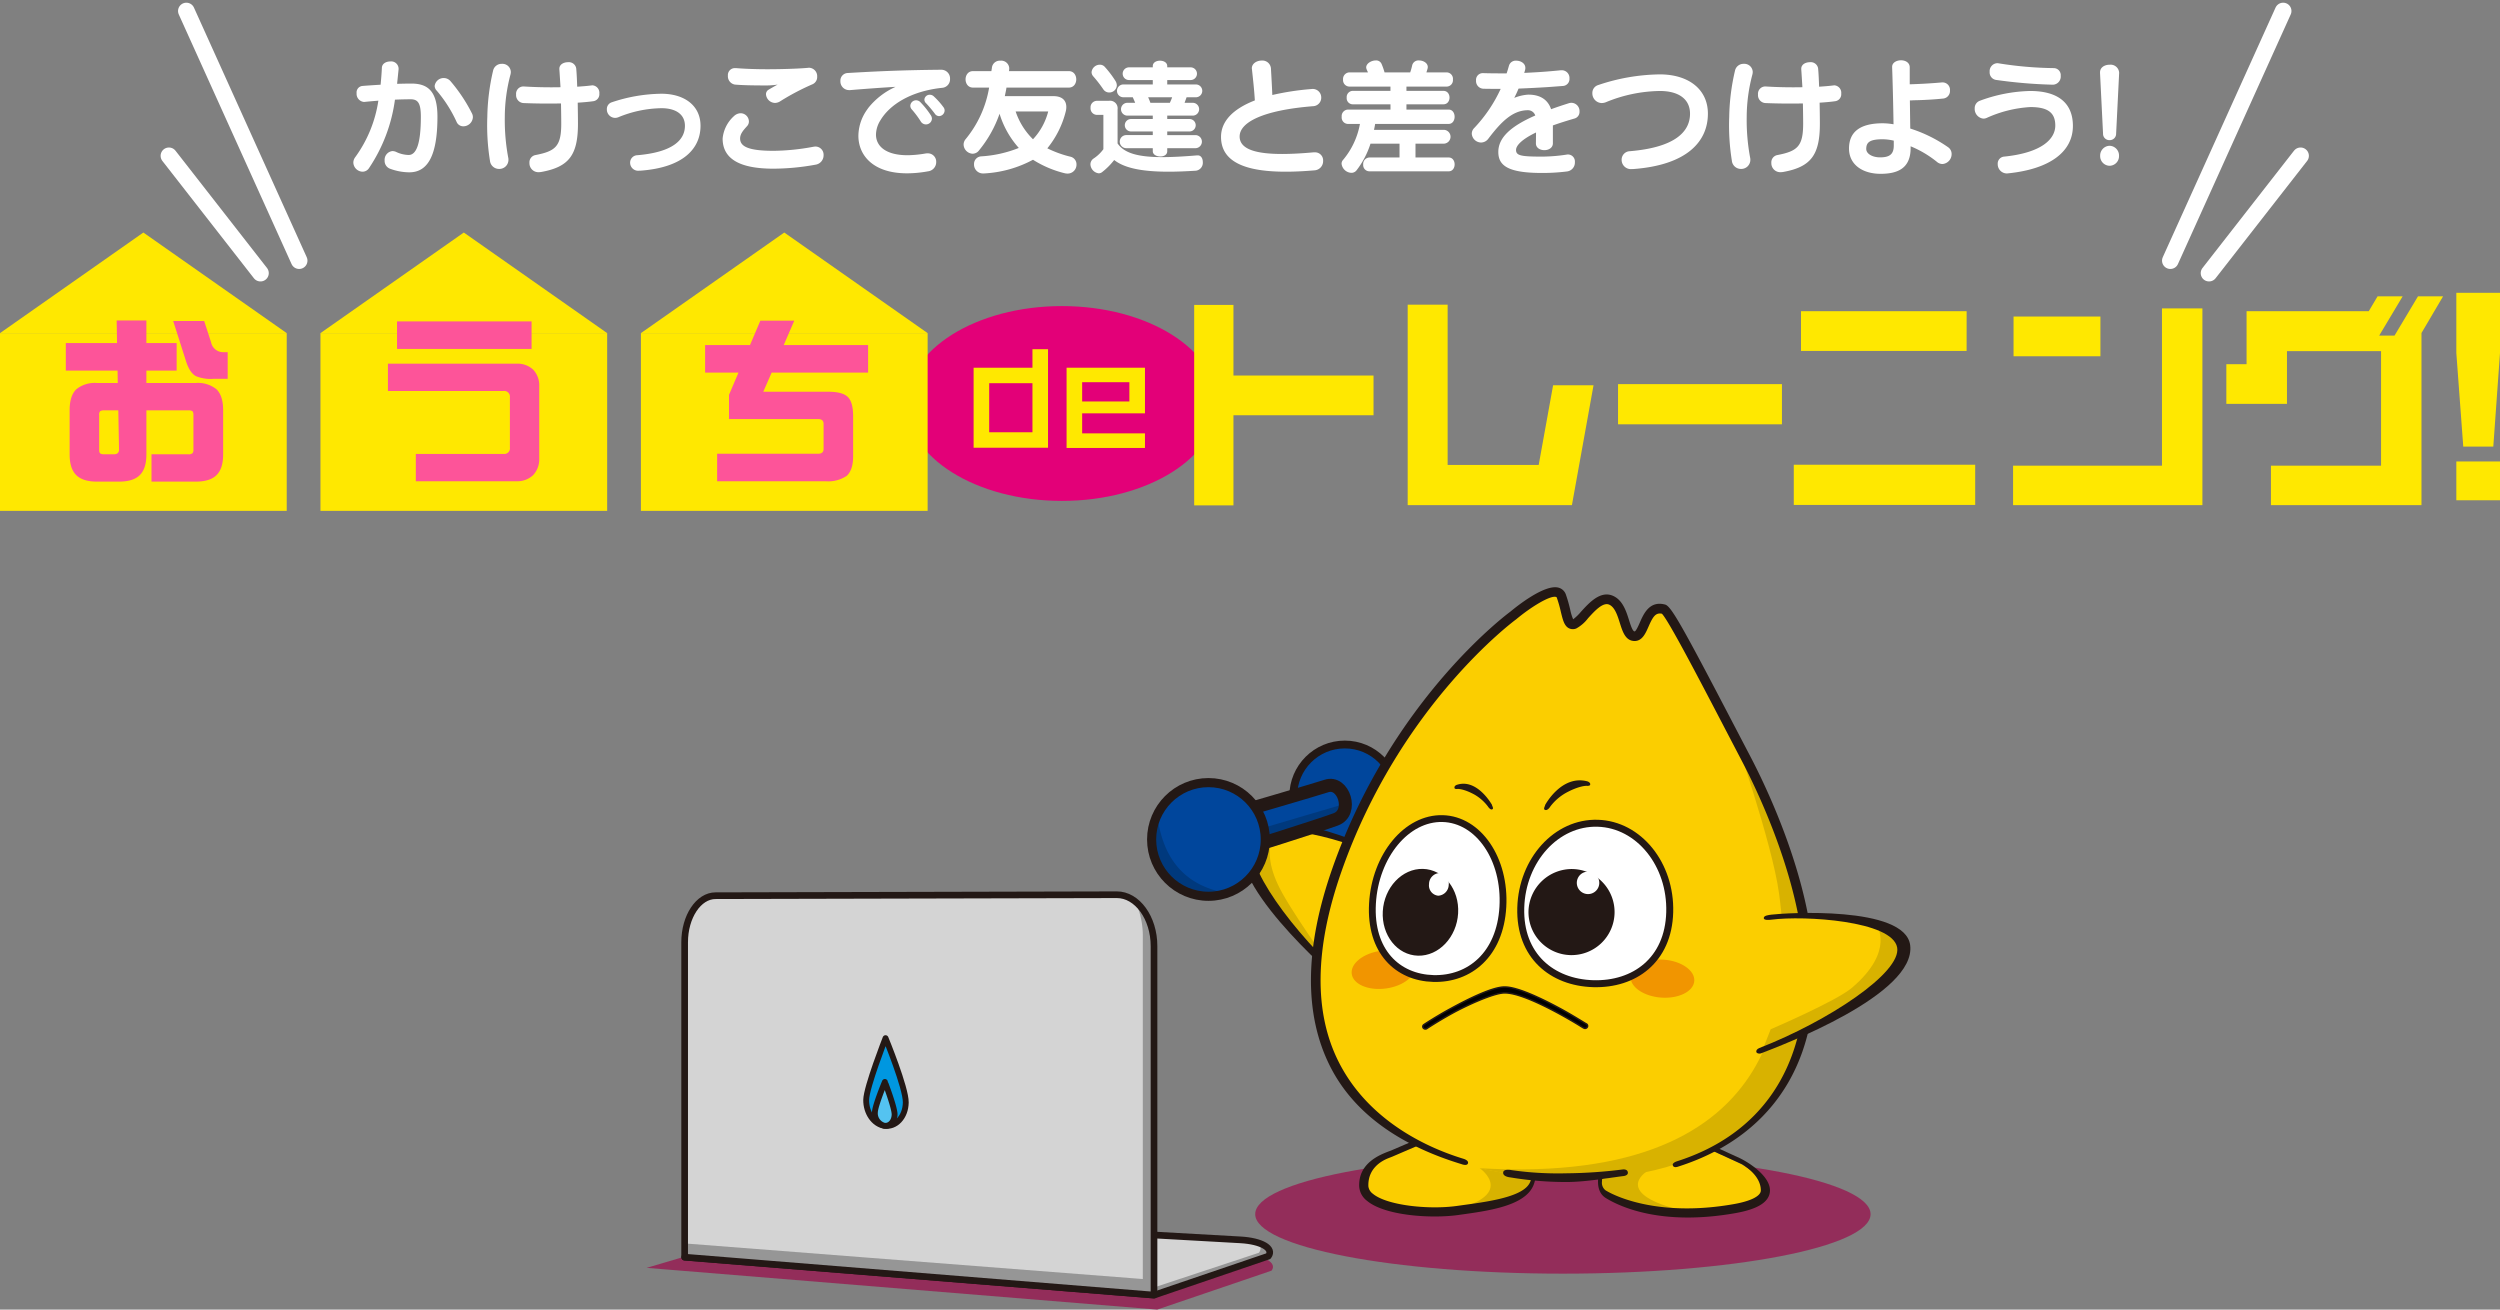 <svg xmlns="http://www.w3.org/2000/svg" width="568.31" height="297.702" viewBox="0 0 568.31 297.702">
  <rect x="0" y="0" width="568.31" height="297.702" fill="#808080" stroke="none"/>
  <g id="グループ_824" data-name="グループ 824" transform="translate(166.61 52.484)">
    <g id="グループ_797" data-name="グループ 797">
      <g id="グループ_794" data-name="グループ 794">
        <g id="グループ_788" data-name="グループ 788">
          <ellipse id="楕円形_98" data-name="楕円形 98" cx="35.309" cy="22.145" rx="35.309" ry="22.145" transform="translate(39.481 17.095)" fill="#e30078"/>
        </g>
        <g id="グループ_793" data-name="グループ 793">
          <g id="グループ_792" data-name="グループ 792">
            <g id="グループ_789" data-name="グループ 789">
              <rect id="長方形_244" data-name="長方形 244" width="65.178" height="40.403" transform="translate(-166.61 23.243)" fill="#ffe800"/>
              <path id="パス_2308" data-name="パス 2308" d="M-101.432,23.243H-166.61L-134.021.374Z" fill="#ffe800"/>
              <rect id="長方形_245" data-name="長方形 245" width="65.178" height="40.403" transform="translate(-93.764 23.243)" fill="#ffe800"/>
              <path id="パス_2309" data-name="パス 2309" d="M-28.585,23.243H-93.764L-61.175.374Z" fill="#ffe800"/>
              <rect id="長方形_246" data-name="長方形 246" width="65.178" height="40.403" transform="translate(-20.917 23.243)" fill="#ffe800"/>
              <path id="パス_2310" data-name="パス 2310" d="M44.261,23.243H-20.917L11.672.374Z" fill="#ffe800"/>
            </g>
            <g id="グループ_791" data-name="グループ 791">
              <g id="グループ_790" data-name="グループ 790">
                <path id="パス_2311" data-name="パス 2311" d="M-117.378,55.508Q-118.871,57-122.1,57h-10.07V50.784h8.371a1.313,1.313,0,0,0,.953-.249,1.3,1.3,0,0,0,.208-.87V41.873a1.477,1.477,0,0,0-.208-.87,1.607,1.607,0,0,0-.953-.207h-9.532V50.825c0,2.155-.5,3.689-1.491,4.683S-137.4,57-139.55,57h-5.015q-3.232,0-4.724-1.492c-.994-.994-1.492-2.528-1.492-4.683V40.754q0-3.231,1.492-4.724a6.643,6.643,0,0,1,4.724-1.45h4.725l-.042-2.819h-11.769V25.5h11.646l-.083-5.139h6.754V25.5h6.88v6.257h-6.88V34.58H-122.1a6.646,6.646,0,0,1,4.725,1.45q1.491,1.493,1.491,4.724V50.825C-115.887,52.98-116.384,54.514-117.378,55.508ZM-139.716,40.8h-3.191a1.52,1.52,0,0,0-.953.207,1.226,1.226,0,0,0-.207.87v7.792c0,.455.041.746.207.87.125.166.456.249.953.249h2.155c.83,0,1.2-.373,1.2-1.119ZM-118,33.626a8.818,8.818,0,0,1-4.02-.579q-1.491-.747-2.362-3.606l-2.859-8.952h7.044l1.575,4.849a2.786,2.786,0,0,0,2.735,2.238h1.036v6.05Z" fill="#fd5499"/>
                <path id="パス_2312" data-name="パス 2312" d="M-45.4,55.508a5.2,5.2,0,0,1-3.73,1.409H-72.086V50.7h19.934A1.276,1.276,0,0,0-50.7,49.25v-11.4a1.293,1.293,0,0,0-1.45-1.45H-78.427V30.187h29.3a5.176,5.176,0,0,1,3.73,1.367,5.178,5.178,0,0,1,1.368,3.73V51.737A5.275,5.275,0,0,1-45.4,55.508ZM-76.355,26.83V20.572H-45.77V26.83Z" fill="#fd5499"/>
                <path id="パス_2313" data-name="パス 2313" d="M8.806,32.218,6.9,36.569H21.736c2.155,0,3.6.415,4.393,1.2s1.2,2.238,1.2,4.393V51.2c0,2.155-.5,3.6-1.45,4.476a7.456,7.456,0,0,1-4.766,1.243h-24.7V50.659h23c.788,0,1.2-.373,1.2-1.119V43.9c0-.746-.414-1.119-1.2-1.119H-.891V37.274l2.155-5.056H-6.32V25.96h10.2l2.361-5.554h7.709l-2.4,5.554H30.729v6.258Z" fill="#fd5499"/>
              </g>
            </g>
          </g>
        </g>
      </g>
      <g id="グループ_795" data-name="グループ 795">
        <path id="パス_2314" data-name="パス 2314" d="M71.633,49.29H54.715V31.108H68.092V26.892h3.541Zm-3.541-3.512V34.621H58.256V45.778Z" fill="#ffe800"/>
        <path id="パス_2315" data-name="パス 2315" d="M93.666,49.347H75.849V31.108H93.666v10.37H79.39v4.553H93.666ZM90.125,38.78V34.4H79.39V38.78Z" fill="#ffe800"/>
      </g>
      <g id="グループ_796" data-name="グループ 796">
        <path id="パス_2316" data-name="パス 2316" d="M145.626,41.913H113.782V62.4h-8.925V16.829h8.925V32.883h31.844Z" fill="#ffe800"/>
        <path id="パス_2317" data-name="パス 2317" d="M195.637,35.1,190.725,62.35H153.39V16.776h9.083V53.214h20.7L186.447,35.1Z" fill="#ffe800"/>
        <path id="パス_2318" data-name="パス 2318" d="M238.468,43.973H201.211V34.837h37.257Z" fill="#ffe800"/>
        <path id="パス_2319" data-name="パス 2319" d="M282.4,62.3H241.159V53.162H282.4Zm-1.953-35.013H242.8v-9.03h37.653Z" fill="#ffe800"/>
        <path id="パス_2320" data-name="パス 2320" d="M334.051,62.35h-43.04V53.373h33.85V17.621h9.19ZM310.867,28.5h-19.75V19.469h19.75Z" fill="#ffe800"/>
        <path id="パス_2321" data-name="パス 2321" d="M388.762,14.875l-4.912,8.344V62.35H349.63V53.373h25.031V27.338H353.273V39.326H339.49V30.3h4.6V18.255h27.777l2.007-3.38h5.7L374.239,23.8h3.486l5.333-8.925Z" fill="#ffe800"/>
        <path id="パス_2322" data-name="パス 2322" d="M401.7,27.76l-1.523,21.282h-6.829L391.772,27.76V14.083H401.7Zm0,33.482h-9.928v-8.82H401.7Z" fill="#ffe800"/>
      </g>
    </g>
    <g id="グループ_803" data-name="グループ 803">
      <g id="グループ_799" data-name="グループ 799">
        <g id="グループ_798" data-name="グループ 798">
          <path id="パス_2323" data-name="パス 2323" d="M-73.573-13.31a12.824,12.824,0,0,1-4.4-.829A1.9,1.9,0,0,1-79.175-16,1.988,1.988,0,0,1-77.4-18.14a2.127,2.127,0,0,1,.8.171,6.939,6.939,0,0,0,2.887.715c1.8,0,2.772-2.687,2.772-8.688,0-3.2-.713-3.973-2.342-3.973-1,0-2.231.029-3.545.086a36.556,36.556,0,0,1-5.887,15.547,1.752,1.752,0,0,1-1.459.829,2.155,2.155,0,0,1-2.113-2.058,2.015,2.015,0,0,1,.4-1.2A29.111,29.111,0,0,0-80.6-29.6c-1.029.086-2.088.172-3.173.286h-.143a1.853,1.853,0,0,1-1.629-2,1.474,1.474,0,0,1,1.287-1.628c1.4-.115,2.8-.2,4.172-.286.113-1.229.229-2.486.285-3.83.029-.972.973-1.458,1.916-1.458A1.687,1.687,0,0,1-76-36.917v.171c-.113,1.144-.229,2.258-.342,3.316,1.172-.029,2.285-.057,3.258-.057,3.973,0,5.916,2,5.916,7.545C-67.171-17.054-69.4-13.31-73.573-13.31Zm12.289-10.46A1.642,1.642,0,0,1-62.827-24.8a30.286,30.286,0,0,0-4.516-7.088,1.58,1.58,0,0,1-.457-1.057,2.062,2.062,0,0,1,2.086-1.8A2.04,2.04,0,0,1-64.171-34a36.352,36.352,0,0,1,4.83,7.259,1.88,1.88,0,0,1,.229.915A2.186,2.186,0,0,1-61.284-23.77Z" fill="#fff"/>
          <path id="パス_2324" data-name="パス 2324" d="M-50.571-35.517a37.831,37.831,0,0,0-1.286,9.632,46.612,46.612,0,0,0,.772,9.2,2.052,2.052,0,0,1,.057.572,2.062,2.062,0,0,1-2.145,2.029A2.064,2.064,0,0,1-55.23-15.94a50.656,50.656,0,0,1-.6-10,49.083,49.083,0,0,1,1.314-10.489,1.967,1.967,0,0,1,2-1.543,1.909,1.909,0,0,1,2.03,1.857A2.572,2.572,0,0,1-50.571-35.517Zm18.89,6.031c-.97.143-2.2.257-3.6.343.027,1.686.056,3.315.056,4.772,0,7.117-2.029,9.832-8.316,10.975a4.227,4.227,0,0,1-.6.057,2.035,2.035,0,0,1-2.113-2.115,1.678,1.678,0,0,1,1.314-1.772c4.6-.885,5.916-1.971,5.916-7.145,0-1.428-.029-3-.058-4.6-2.828.057-5.858.029-8.572-.086A1.793,1.793,0,0,1-49.286-31a1.658,1.658,0,0,1,1.631-1.829h.113c2.629.171,5.6.228,8.346.171-.086-1.457-.172-2.858-.258-4.087v-.114c0-.972.972-1.486,1.972-1.486a1.693,1.693,0,0,1,1.858,1.4c.113,1.2.172,2.629.228,4.172,1.258-.086,2.344-.171,3.2-.286.085,0,.171-.029.257-.029A1.7,1.7,0,0,1-30.366-31.2,1.593,1.593,0,0,1-31.681-29.486Z" fill="#fff"/>
          <path id="パス_2325" data-name="パス 2325" d="M-21.081-13.682h-.258a1.822,1.822,0,0,1-2.029-1.8A1.683,1.683,0,0,1-21.71-17.2c8.029-.686,10.8-3.458,10.8-6.688,0-2.572-2.03-4-5.346-4a26.61,26.61,0,0,0-9.8,2.058,2.024,2.024,0,0,1-.771.143,1.908,1.908,0,0,1-1.828-1.972,1.594,1.594,0,0,1,1.115-1.572,36.532,36.532,0,0,1,11.287-1.943c5.144,0,8.889,2.629,8.889,7.287C-7.364-18.855-11.079-14.4-21.081-13.682Z" fill="#fff"/>
          <path id="パス_2326" data-name="パス 2326" d="M18.809-15.053a54.2,54.2,0,0,1-9.6.914C1.061-14.139-2.339-16.654-2.339-21A7.838,7.838,0,0,1,.233-26.085a2.284,2.284,0,0,1,1.514-.658,1.9,1.9,0,0,1,1.887,1.858A1.552,1.552,0,0,1,3.206-23.8c-.83.915-1.572,1.743-1.572,2.8,0,1.772,1.771,2.8,7.572,2.8a51.243,51.243,0,0,0,9.06-.915,3.276,3.276,0,0,1,.487-.057A1.861,1.861,0,0,1,20.61-17.2,2.143,2.143,0,0,1,18.809-15.053Zm-.685-18.291a54.607,54.607,0,0,0-7.287,3.829,2.3,2.3,0,0,1-1.258.429A2.11,2.11,0,0,1,7.52-31.029a1.18,1.18,0,0,1,.629-1.087c.43-.257,1.516-.886,2.03-1.143a16.742,16.742,0,0,1-2.315.2c-1.857,0-5.23,0-7.431-.2A1.916,1.916,0,0,1-1.14-35.288,1.58,1.58,0,0,1,.489-37H.72c1.97.172,4.857.257,7.058.257,3.086,0,7.031-.114,9.231-.314.086,0,.172-.028.257-.028a1.914,1.914,0,0,1,1.887,2.029A1.783,1.783,0,0,1,18.124-33.344Z" fill="#fff"/>
          <path id="パス_2327" data-name="パス 2327" d="M47.526-32.516c-7,.743-11.832,3.773-13.974,7.345a6.3,6.3,0,0,0-1.03,3.287c0,2.6,2.2,4.687,7.174,4.687a25.514,25.514,0,0,0,4.115-.4,2.583,2.583,0,0,1,.457-.029,1.9,1.9,0,0,1,1.944,1.972,2.1,2.1,0,0,1-1.858,2.115,26.973,26.973,0,0,1-4.771.457c-7.746,0-11.061-4.115-11.061-8.545a10.42,10.42,0,0,1,1.657-5.459c.2-.314.429-.628.658-.943a16.656,16.656,0,0,1,6.144-4.715c-3.486.2-7.23.486-10.345.743h-.229a1.973,1.973,0,0,1-1.973-2.058,1.727,1.727,0,0,1,1.659-1.829c5.4-.315,11.6-.658,21.32-.743a1.984,1.984,0,0,1,1.943,2.115A1.938,1.938,0,0,1,47.526-32.516ZM43.868-24.2a1.372,1.372,0,0,1-1.172-.686,21.778,21.778,0,0,0-2-2.686,1.267,1.267,0,0,1-.371-.858,1.319,1.319,0,0,1,1.315-1.257,1.389,1.389,0,0,1,1.029.486,19.216,19.216,0,0,1,2.314,2.915,1.453,1.453,0,0,1,.258.771A1.362,1.362,0,0,1,43.868-24.2Zm3-1.886a1.2,1.2,0,0,1-1-.6,29.227,29.227,0,0,0-1.916-2.286,1.172,1.172,0,0,1-.428-.857,1.2,1.2,0,0,1,1.229-1.115,1.3,1.3,0,0,1,.886.343,17.029,17.029,0,0,1,2.2,2.458,1.229,1.229,0,0,1,.287.772A1.316,1.316,0,0,1,46.87-26.085Z" fill="#fff"/>
          <path id="パス_2328" data-name="パス 2328" d="M76.073-13.025a3.207,3.207,0,0,1-.685-.085,24.252,24.252,0,0,1-7.174-3.058A26.327,26.327,0,0,1,57.04-13.053h-.229a2.021,2.021,0,0,1-2-2.086,1.729,1.729,0,0,1,1.629-1.8,27.269,27.269,0,0,0,8.547-1.915,20.66,20.66,0,0,1-4.373-7.774,27.061,27.061,0,0,1-4.658,8.317,1.833,1.833,0,0,1-1.459.772,2.152,2.152,0,0,1-2.057-2.086,1.943,1.943,0,0,1,.487-1.258,24.854,24.854,0,0,0,5.314-11.689H54.581c-2.258,0-2.258-3.744,0-3.744h4.174c.027-.229.086-.486.113-.714a1.8,1.8,0,0,1,1.916-1.658,1.832,1.832,0,0,1,2.029,1.658v.114a4.2,4.2,0,0,1-.058.6h13.6c2.258,0,2.258,3.744,0,3.744H62.184c-.085.629-.257,1.343-.373,1.943H72.845c2.056,0,2.943,1.029,2.943,2.459a3.9,3.9,0,0,1-.115.971,21.444,21.444,0,0,1-4.2,8.431,25.18,25.18,0,0,0,5.173,1.887,1.781,1.781,0,0,1,1.457,1.8A2.02,2.02,0,0,1,76.073-13.025ZM64.27-27.143a15.92,15.92,0,0,0,3.944,6.316,14.5,14.5,0,0,0,3.459-6.316Z" fill="#fff"/>
          <path id="パス_2329" data-name="パス 2329" d="M105.276-13.682c-2.258.143-4.343.229-6.23.229-5.889,0-9.975-.772-12.375-2.658A15.4,15.4,0,0,1,83.9-13.339a1.224,1.224,0,0,1-.742.257,2.152,2.152,0,0,1-1.887-2.057,1.594,1.594,0,0,1,.686-1.286,8.621,8.621,0,0,0,2.258-2.144v-7.8H82.755a1.478,1.478,0,0,1-1.457-1.6,1.477,1.477,0,0,1,1.457-1.6H85.47a1.723,1.723,0,0,1,1.972,1.943v7.746c1.487,2.2,4.629,3.115,10.2,3.115,2.229,0,4.83-.143,7.887-.4h.145c.771,0,1.142.744,1.142,1.515A1.811,1.811,0,0,1,105.276-13.682ZM85.526-31.458a1.605,1.605,0,0,1-1.342-.743A30.487,30.487,0,0,0,81.9-35.145a1.472,1.472,0,0,1-.371-.943,1.894,1.894,0,0,1,1.887-1.687,1.455,1.455,0,0,1,1.086.458,22.884,22.884,0,0,1,2.457,3.229,2.03,2.03,0,0,1,.314,1A1.709,1.709,0,0,1,85.526-31.458Zm17.606,1.086c-.143.429-.315.828-.457,1.257h1.886a1.458,1.458,0,0,1,0,2.915h-5.83v.772h5.059a1.414,1.414,0,1,1,0,2.829H98.731v.829h6.459a1.488,1.488,0,0,1,0,2.973H98.731v.686c0,.828-.771,1.2-1.572,1.2-.857,0-1.715-.429-1.715-1.2V-18.8H89.356a1.488,1.488,0,0,1,0-2.973h6.088V-22.6H90.5a1.414,1.414,0,1,1,0-2.829h4.943V-26.2h-5.8a1.458,1.458,0,0,1,0-2.915h1.8c-.17-.429-.371-.857-.543-1.257H88.727a1.458,1.458,0,0,1,0-2.915h6.717v-1h-5.4a1.443,1.443,0,0,1,0-2.886h5.4v-.286c0-.829.828-1.229,1.629-1.229.828,0,1.658.4,1.658,1.229v.286h5.317a1.443,1.443,0,0,1,0,2.886H98.731v1h6.545a1.458,1.458,0,0,1,0,2.915Zm-8.744,0a12.073,12.073,0,0,1,.513,1.257h4.43c.172-.4.371-.828.514-1.257Z" fill="#fff"/>
          <path id="パス_2330" data-name="パス 2330" d="M132.278-13.767c-2.314.2-4.543.314-6.6.314-8.717,0-14.719-1.972-14.719-7.917,0-3.487,2.629-6.316,7.687-8.288-.142-2.4-.4-4.658-.656-7.059,0-.086-.029-.171-.029-.228,0-1.115,1.144-1.772,2.23-1.772a1.948,1.948,0,0,1,2.114,1.772c.115,2.057.228,3.972.314,6.058a60.522,60.522,0,0,1,8.717-1.343c.115,0,.2-.028.314-.028a1.93,1.93,0,0,1,2.088,1.943,1.925,1.925,0,0,1-1.859,1.972c-11.459.915-16.69,3.687-16.69,6.888,0,3.029,4.059,3.972,9.661,3.972,2.2,0,4.628-.143,7.144-.371h.285a1.827,1.827,0,0,1,1.887,1.943A2.085,2.085,0,0,1,132.278-13.767Z" fill="#fff"/>
          <path id="パス_2331" data-name="パス 2331" d="M162.282-32.8h-9.174v.971h8.4c1.857,0,1.857,3.058,0,3.058h-8.4v1.2h9.6c1.8,0,1.8,3.257,0,3.257H145.991c-.057.4-.17.944-.256,1.344h15.918a1.575,1.575,0,0,1,0,3.144h-6.488v3.143h7.547c1.8,0,1.8,3.144,0,3.144H144.706a1.423,1.423,0,0,1-1.43-1.543,1.474,1.474,0,0,1,1.43-1.6h6.83v-3.143h-6.6a19.553,19.553,0,0,1-3.171,6.059,1.461,1.461,0,0,1-1.172.571,2.336,2.336,0,0,1-2.231-2.058,1.245,1.245,0,0,1,.344-.886,17.572,17.572,0,0,0,3.83-8.174h-2.773a1.456,1.456,0,0,1-1.371-1.628,1.471,1.471,0,0,1,1.371-1.629h9.718v-1.2H140.9a1.388,1.388,0,0,1-1.373-1.515A1.412,1.412,0,0,1,140.9-31.83h8.574V-32.8h-9.345a1.474,1.474,0,0,1-1.43-1.6,1.5,1.5,0,0,1,1.43-1.629h4.228c-.086-.229-.2-.429-.285-.658a1.531,1.531,0,0,1-.115-.457c0-.914,1.172-1.6,2.174-1.6a1.326,1.326,0,0,1,1.314.772,15.326,15.326,0,0,1,.686,1.943h5.83a12.9,12.9,0,0,0,.457-1.629,1.462,1.462,0,0,1,1.543-1.086c.972,0,2,.572,2,1.514a1.647,1.647,0,0,1-.059.372c-.086.286-.172.572-.256.829h4.629a1.461,1.461,0,0,1,1.4,1.629A1.452,1.452,0,0,1,162.282-32.8Z" fill="#fff"/>
          <path id="パス_2332" data-name="パス 2332" d="M191.313-25.542c-1.857.543-3.486,1.057-4.916,1.572v4.058c0,2.086-3.886,2.086-3.857,0l.027-2.458c-3.314,1.6-4.543,3-4.543,3.972,0,1.287,1.114,1.516,5.858,1.516a37.877,37.877,0,0,0,5.66-.458,1.082,1.082,0,0,1,.285-.028,1.591,1.591,0,0,1,1.572,1.743,2.037,2.037,0,0,1-1.771,2.115,44.639,44.639,0,0,1-5.746.343c-7.717,0-9.889-1.687-9.889-4.773,0-3.315,2.916-5.888,8.4-8.288a1.737,1.737,0,0,0-1.685-1.2c-3.572,0-6.231,2.858-8.975,6.459a2.075,2.075,0,0,1-1.656.885,2.148,2.148,0,0,1-2.115-2,1.792,1.792,0,0,1,.513-1.257,32.762,32.762,0,0,0,6.059-8.946h-1.172c-.941,0-1.885,0-2.8-.029a1.734,1.734,0,0,1-1.629-1.857,1.531,1.531,0,0,1,1.516-1.686h.113c1.774.057,3.545.057,5.317.057.2-.572.371-1.172.543-1.772a1.587,1.587,0,0,1,1.658-1.115c1,0,2.057.6,2.057,1.629a1.337,1.337,0,0,1-.057.457,6.049,6.049,0,0,1-.2.686c2.8-.114,5.6-.314,8.373-.6h.2a1.759,1.759,0,0,1,1.715,1.887,1.582,1.582,0,0,1-1.459,1.686l-3.43.257q-3.428.213-6.687.343c-.286.714-.629,1.429-.971,2.115a9.837,9.837,0,0,1,3.2-.743c2.486,0,4.371.971,5.172,3.315,1.228-.457,2.543-.886,3.973-1.344a2.164,2.164,0,0,1,.685-.114,1.882,1.882,0,0,1,1.8,1.972A1.555,1.555,0,0,1,191.313-25.542Z" fill="#fff"/>
          <path id="パス_2333" data-name="パス 2333" d="M204.655-14.053h-.287a2.1,2.1,0,0,1-2.342-2.058,1.929,1.929,0,0,1,1.858-2c10.23-.858,13.689-4.4,13.689-8.518,0-3.343-2.6-5.172-6.859-5.172A33.166,33.166,0,0,0,198.4-29.229a2.716,2.716,0,0,1-.914.171,2.194,2.194,0,0,1-2.115-2.258,1.861,1.861,0,0,1,1.315-1.829,45.2,45.2,0,0,1,14.033-2.429c6.316,0,10.918,3.23,10.918,8.945C221.632-20.426,217.03-14.968,204.655-14.053Z" fill="#fff"/>
          <path id="パス_2334" data-name="パス 2334" d="M231.743-35.517a37.874,37.874,0,0,0-1.285,9.632,46.616,46.616,0,0,0,.771,9.2,2.052,2.052,0,0,1,.057.572,2.062,2.062,0,0,1-2.145,2.029,2.062,2.062,0,0,1-2.056-1.858,50.576,50.576,0,0,1-.6-10A49.087,49.087,0,0,1,227.8-36.431a1.967,1.967,0,0,1,2-1.543,1.908,1.908,0,0,1,2.029,1.857A2.519,2.519,0,0,1,231.743-35.517Zm18.891,6.031c-.971.143-2.2.257-3.6.343.027,1.686.057,3.315.057,4.772,0,7.117-2.03,9.832-8.317,10.975a4.213,4.213,0,0,1-.6.057,2.036,2.036,0,0,1-2.114-2.115,1.678,1.678,0,0,1,1.315-1.772c4.6-.885,5.916-1.971,5.916-7.145,0-1.428-.029-3-.059-4.6-2.828.057-5.857.029-8.572-.086A1.793,1.793,0,0,1,233.028-31a1.659,1.659,0,0,1,1.631-1.829h.113c2.629.171,5.6.228,8.346.171-.086-1.457-.172-2.858-.258-4.087v-.114c0-.972.973-1.486,1.973-1.486a1.692,1.692,0,0,1,1.857,1.4c.114,1.2.172,2.629.229,4.172,1.258-.086,2.344-.171,3.2-.286.086,0,.172-.029.258-.029a1.7,1.7,0,0,1,1.57,1.887A1.592,1.592,0,0,1,250.634-29.486Z" fill="#fff"/>
          <path id="パス_2335" data-name="パス 2335" d="M274.979-15.2a1.971,1.971,0,0,1-1.314-.515,24.038,24.038,0,0,0-5.945-3.515v.4c0,4.6-2.916,5.859-6.83,5.859-4.059,0-7.174-2.058-7.174-5.745,0-3.772,2.486-5.744,7.687-5.744a15.1,15.1,0,0,1,2.43.228c-.057-4.315-.2-9.774-.315-12.975v-.086c0-.971,1.03-1.486,2.03-1.486.97,0,1.97.515,1.97,1.6v3.858c2.059-.057,4.831-.2,7.317-.429h.172a1.68,1.68,0,0,1,1.658,1.829,1.72,1.72,0,0,1-1.457,1.829c-2.115.229-4.717.372-6.8.4-.285.028-.572.028-.857.028.029,2.23.056,4.487.086,6.4a31.825,31.825,0,0,1,8.66,4.287,1.851,1.851,0,0,1,.742,1.486A2.255,2.255,0,0,1,274.979-15.2ZM263.89-20.512a11.783,11.783,0,0,0-2.487-.315c-2.916,0-3.771.657-3.771,2.2,0,1.143,1.457,1.915,3.142,1.915,2.059,0,3.116-.629,3.116-2.658Z" fill="#fff"/>
          <path id="パス_2336" data-name="パス 2336" d="M289.921-13.082c-.086,0-.2.029-.285.029A2.094,2.094,0,0,1,287.52-15.2a1.588,1.588,0,0,1,1.487-1.686c8.631-.887,11.6-4.059,11.6-7.06,0-2.943-1.715-4.2-5.66-4.2a27.884,27.884,0,0,0-9.916,2.458,1.9,1.9,0,0,1-.771.171,2.212,2.212,0,0,1-1.973-2.315,1.791,1.791,0,0,1,1.086-1.715A34.771,34.771,0,0,1,294.893-31.8c6.317,0,9.717,2.715,9.717,7.945C304.61-18.111,299.581-14.082,289.921-13.082Zm10.2-20.148h-.086a110.89,110.89,0,0,1-12.889-1.086,1.715,1.715,0,0,1-1.459-1.829,1.815,1.815,0,0,1,1.688-1.972,1.416,1.416,0,0,1,.342.028A84.711,84.711,0,0,0,300.266-37a1.59,1.59,0,0,1,1.573,1.744A1.852,1.852,0,0,1,300.124-33.23Z" fill="#fff"/>
          <path id="パス_2337" data-name="パス 2337" d="M314.436-22.084a1.444,1.444,0,0,1-1.486,1.457,1.43,1.43,0,0,1-1.486-1.457l-.686-13.8v-.143c0-1.172,1.086-1.744,2.172-1.744a1.944,1.944,0,0,1,2.172,1.8v.086ZM312.95-14.8a2.185,2.185,0,0,1-2.142-2.258,2.21,2.21,0,0,1,2.142-2.286,2.211,2.211,0,0,1,2.145,2.286A2.186,2.186,0,0,1,312.95-14.8Z" fill="#fff"/>
        </g>
      </g>
      <g id="グループ_802" data-name="グループ 802">
        <g id="グループ_800" data-name="グループ 800">
          <line id="線_169" data-name="線 169" x1="25.64" y1="56.748" transform="translate(-124.246 -49.981)" fill="none" stroke="#fff" stroke-linecap="round" stroke-linejoin="round" stroke-width="3.783"/>
          <line id="線_170" data-name="線 170" x1="20.807" y1="26.668" transform="translate(-128.208 -17.063)" fill="none" stroke="#fff" stroke-linecap="round" stroke-linejoin="round" stroke-width="3.783"/>
        </g>
        <g id="グループ_801" data-name="グループ 801">
          <line id="線_171" data-name="線 171" y1="56.748" x2="25.64" transform="translate(326.763 -49.981)" fill="none" stroke="#fff" stroke-linecap="round" stroke-linejoin="round" stroke-width="3.783"/>
          <line id="線_172" data-name="線 172" y1="26.668" x2="20.807" transform="translate(335.558 -17.063)" fill="none" stroke="#fff" stroke-linecap="round" stroke-linejoin="round" stroke-width="3.783"/>
        </g>
      </g>
    </g>
    <g id="グループ_809" data-name="グループ 809">
      <g id="グループ_808" data-name="グループ 808">
        <g id="グループ_806" data-name="グループ 806">
          <g id="グループ_804" data-name="グループ 804">
            <path id="パス_2338" data-name="パス 2338" d="M96.455,245.218l25.989-8.851c1.33-1.768-1.54-3.44-6.344-3.71L12.4,226.492c-4-.225-8.134.906-9.218,2.509l-22.8,6.73Z" fill="#932d5a"/>
            <path id="パス_2339" data-name="パス 2339" d="M95.724,241.925l25.989-8.851c1.33-1.768-1.541-3.44-6.345-3.71l-94.323-5.3c-4-.225-8.134.906-9.217,2.509l-22.8,6.73Z" fill="#d4d4d4"/>
            <path id="パス_2340" data-name="パス 2340" d="M121.431,233.408c1.014-1.348.067-2.651-2.184-3.54a1.666,1.666,0,0,1,.3,2.438L93.869,240.8l-104.275-8.336-.567.838,106.668,8.621Z" fill="#969696"/>
            <path id="パス_2341" data-name="パス 2341" d="M95.724,241.925l25.989-8.851c1.33-1.768-1.541-3.44-6.345-3.71l-94.323-5.3c-4-.225-8.134.906-9.217,2.509l-22.8,6.73Z" fill="none" stroke="#231815" stroke-linecap="round" stroke-linejoin="round" stroke-width="1.517"/>
          </g>
          <g id="グループ_805" data-name="グループ 805">
            <path id="パス_2342" data-name="パス 2342" d="M95.724,241.925V162.577c0-6.429-3.825-11.68-8.463-11.668l-91.216.221c-3.871.009-7.018,4.772-7.018,10.584V233.3Z" fill="#d4d4d4"/>
            <path id="パス_2343" data-name="パス 2343" d="M95.695,163.8a16.781,16.781,0,0,0-4.49-11.9,18.4,18.4,0,0,1,1.974,8.432V238.27l-104.152-8.094V233.3l106.668,8.621Z" fill="#969696"/>
            <path id="パス_2344" data-name="パス 2344" d="M95.724,241.925V162.577c0-6.429-3.825-11.68-8.463-11.668l-91.216.221c-3.871.009-7.018,4.772-7.018,10.584V233.3Z" fill="none" stroke="#231815" stroke-linecap="round" stroke-linejoin="round" stroke-width="1.517"/>
          </g>
        </g>
        <g id="グループ_807" data-name="グループ 807">
          <path id="パス_2345" data-name="パス 2345" d="M39.294,198.137c-.05,3.331-2.33,5.684-4.9,5.285-2.378-.37-4.144-2.995-4.1-5.89s4.4-14.023,4.4-14.023S39.344,194.8,39.294,198.137Z" fill="#0097e0" stroke="#231815" stroke-linecap="round" stroke-linejoin="round" stroke-width="1.331"/>
          <path id="パス_2346" data-name="パス 2346" d="M36.755,200.875c-.024,1.6-1.1,2.742-2.36,2.547a2.927,2.927,0,0,1-2.12-3.045c.022-1.5,2.268-6.911,2.268-6.911S36.779,199.27,36.755,200.875Z" fill="#54c3f1" stroke="#231815" stroke-linecap="round" stroke-linejoin="round" stroke-width="1.331"/>
        </g>
      </g>
    </g>
    <g id="グループ_823" data-name="グループ 823">
      <circle id="楕円形_99" data-name="楕円形 99" cx="11.716" cy="11.716" r="11.716" transform="translate(127.382 116.76)" fill="#00469c" stroke="#231815" stroke-width="1.778"/>
      <path id="パス_2347" data-name="パス 2347" d="M258.617,223.524c0,7.47-31.316,13.525-69.944,13.525s-69.943-6.055-69.943-13.525,31.319-13.519,69.943-13.519S258.617,216.06,258.617,223.524Z" fill="#932d5a"/>
      <g id="グループ_822" data-name="グループ 822">
        <g id="グループ_818" data-name="グループ 818">
          <g id="グループ_811" data-name="グループ 811">
            <path id="パス_2348" data-name="パス 2348" d="M151.135,143.775s-28.551-15.086-33.685-5.852,22.305,33.418,22.305,33.418" fill="#fbce00"/>
            <path id="パス_2349" data-name="パス 2349" d="M137.592,169.535s-16.209-15.412-19.988-23.5c-5.238-11.206,7.114-10.8,7.114-10.8s-6.177,4.019.228,15.414C128.83,157.559,137.592,169.535,137.592,169.535Z" fill="#d8b200"/>
            <g id="グループ_810" data-name="グループ 810">
              <path id="パス_2350" data-name="パス 2350" d="M147.857,141.371c.576.306,1.663.828,1.349,1.392-.213.391-1.147-.009-1.719-.306-6.732-3.537-25.914-9.3-29.016-3.969-2.911,5.008,8.885,21.116,21.456,32.265.484.433.523.84.345,1.113-.136.209-.683.286-1.163-.143-3.474-3.075-28.152-24.384-22.883-34.439C120.45,129.221,145.176,139.961,147.857,141.371Z" fill="#231815"/>
            </g>
          </g>
          <path id="パス_2351" data-name="パス 2351" d="M218.191,207.035l-20.074,6.58s-1.387,3.978.865,5.362,11.3,6.376,28.726,3.285c13.667-2.419,3.62-9.187.69-10.551C225.205,210.221,218.191,207.035,218.191,207.035Z" fill="#fbce00"/>
          <path id="パス_2352" data-name="パス 2352" d="M207.757,213.808s-8.3,5.09,8.671,9.048c0,0-15.393-.14-19.352-5.043l-.236-2.15Z" fill="#d8b200"/>
          <g id="グループ_812" data-name="グループ 812">
            <path id="パス_2353" data-name="パス 2353" d="M217.865,206.046,197.3,212.785l-.167.487c-.073.195-1.63,4.79,1.3,6.591,3.277,2.019,12.717,6.392,29.451,3.427,4.968-.88,7.529-2.434,7.835-4.755.457-3.511-4.952-6.87-6.885-7.77l-10.592-4.847Zm1.7,1.642c.684.314,9.833,4.5,9.833,4.5,3.11,1.918,4.27,4.079,4.27,5.908,0,.058-.005.112-.009.171-.162,1.226-2.4,2.313-6.132,2.971-16.028,2.841-26.106-1.256-29.182-3.15a2.182,2.182,0,0,1-.789-1.956,6.873,6.873,0,0,1,.241-1.7C198.8,214.1,218.84,207.929,219.563,207.688Z" fill="#231815"/>
          </g>
          <path id="パス_2354" data-name="パス 2354" d="M156.943,207.044s-5.055,2.15-6.611,2.841-7.1,2.074-6.927,7.269,13.845,6.57,21.287,5.538,17.647-2.254,16.611-8.828Z" fill="#fbce00"/>
          <path id="パス_2355" data-name="パス 2355" d="M169.785,213.082s9.134,6.381-7.729,9.856c0,0,18.6.091,19.948-7.445Z" fill="#d8b200"/>
          <g id="グループ_813" data-name="グループ 813">
            <path id="パス_2356" data-name="パス 2356" d="M156.533,206.083l-6.627,2.847-.663.264c-2.113.8-7.053,2.678-6.877,7.991a4.429,4.429,0,0,0,1.757,3.288c4.083,3.434,14.65,4.093,20.714,3.25l.661-.094c5.835-.809,13.088-1.815,15.806-5.482a5.7,5.7,0,0,0,1.028-4.446l-.1-.66-25.363-7.1Zm-11.069,12.793a2.411,2.411,0,0,1-1.015-1.759v-.191c0-3.679,2.719-5.428,4.662-6.17l.767-.3s4.941-2.125,6.266-2.695c.663.189,24.083,6.551,25.376,6.911,0,.028.007.063.007.089a3.492,3.492,0,0,1-.7,2.146c-2.2,2.963-10.17,3.9-15.614,4.658l-.666.092C158.154,222.547,148.638,221.546,145.464,218.876Z" fill="#231815"/>
          </g>
          <path id="パス_2357" data-name="パス 2357" d="M230.351,120.054c5.5,10.514,11.881,25.98,13.8,40.8,3.946,30.488-12.076,54.269-53.865,54.269-27.7,0-72.6-13.88-52.982-69.861,13.564-38.7,40.086-57.836,40.086-57.836s9.6-8.033,10.929-4.388,1.2,7,3,6.323,5.139-6.939,8.4-5.346,2.674,8.056,5.2,8.128,2.182-7.348,6.7-6.139C212.925,86.351,221.429,103,230.351,120.054Z" fill="#fbce00"/>
          <path id="パス_2358" data-name="パス 2358" d="M227.6,114.454s8.632,24.708,10.2,36.094c2.828,20.484,3.78,66.707-68.022,62.534,0,0,38.733,10.031,61.6-10.566S243.295,143.961,227.6,114.454Z" fill="#d8b200"/>
          <g id="グループ_814" data-name="グループ 814">
            <path id="パス_2359" data-name="パス 2359" d="M175.109,213.982c-.193,1.061,1.662,1.191,1.662,1.191a76.761,76.761,0,0,0,12.673,1.044c4.258,0,9.2-.868,13.021-1.357,0,0,1.055-.093.977-.82-.082-.819-1.12-.684-1.12-.684a109.433,109.433,0,0,1-12.878.88,74.772,74.772,0,0,1-12.4-.715S175.261,213.146,175.109,213.982Z" fill="#231815"/>
          </g>
          <g id="グループ_815" data-name="グループ 815">
            <path id="パス_2360" data-name="パス 2360" d="M176.693,86.59c-.2.144-26.9,19.735-40.418,58.311-6.332,18.062-6.492,33.224-.488,45.075,5.328,10.515,15.638,17.854,29.815,22.168,0,0,1.312.53,1.5-.2.175-.689-1.042-1.013-1.042-1.013-9.477-2.882-21.933-9.35-28.319-21.948-5.728-11.294-5.525-25.885.6-43.363,13.281-37.894,39.437-57.119,39.7-57.31,3.316-2.77,7.685-5.474,9.068-5.1.073.021.131.038.193.2a28.923,28.923,0,0,1,.907,3.192c.446,1.839.768,3.169,1.811,3.721a2.013,2.013,0,0,0,1.7.057,8.544,8.544,0,0,0,2.679-2.333c1.521-1.673,3.42-3.757,4.857-3.053,1.251.61,1.838,2.473,2.357,4.118.63,2,1.278,4.066,3.292,4.12,1.782.051,2.561-1.724,3.245-3.292.983-2.235,1.6-3.208,3.035-2.908,1.484,1.479,8.4,14.738,14.524,26.482l3.677,7.044c3.378,6.451,11.464,23.308,13.681,40.434a68,68,0,0,1,.592,8.783c0,20.435-9.821,35.613-29.1,41.745,0,0-1.03.319-.911.858.175.759,1.226.337,1.226.337,22.724-7.227,33.718-26.119,30.367-52-2.267-17.475-10.49-34.61-13.916-41.165l-3.676-7.04c-12.037-23.08-14.389-27.2-15.737-27.561-3.545-.948-4.881,2.1-5.765,4.121-.283.646-.873,1.99-1.184,1.981-.454-.012-.923-1.5-1.265-2.592-.62-1.961-1.39-4.4-3.484-5.426-2.914-1.42-5.527,1.45-7.433,3.549a11.273,11.273,0,0,1-1.771,1.715,11.115,11.115,0,0,1-.678-2.2,31.619,31.619,0,0,0-.979-3.427,2.435,2.435,0,0,0-1.683-1.567C184.486,80.245,177.969,85.521,176.693,86.59Z" fill="#231815"/>
          </g>
          <g id="グループ_817" data-name="グループ 817">
            <path id="パス_2361" data-name="パス 2361" d="M232.182,156.554s32.009-4.257,33.626,6.182-32.5,23.619-32.5,23.619" fill="#fbce00"/>
            <path id="パス_2362" data-name="パス 2362" d="M235.911,181.489l-1.8,4.572s22.4-9.491,28.746-15.77c8.8-8.7-2.929-12.6-2.929-12.6s4.4,5.911-5.555,14.379C250.782,175.125,235.911,181.489,235.911,181.489Z" fill="#d8b200"/>
            <g id="グループ_816" data-name="グループ 816">
              <path id="パス_2363" data-name="パス 2363" d="M236.089,155.435c-.647.088-1.846.2-1.747.838.063.441,1.078.389,1.718.309,7.541-.983,27.532.253,28.6,6.33,1,5.707-15.652,16.731-31.307,22.832-.6.238-.782.607-.709.927.057.242.541.5,1.141.266,4.324-1.681,35.287-13.318,33.83-24.576C266.439,153.335,239.092,155.043,236.089,155.435Z" fill="#231815"/>
            </g>
          </g>
        </g>
        <path id="パス_2364" data-name="パス 2364" d="M218.542,170.52c-.171,2.379-3.547,4.065-7.542,3.775s-7.109-2.461-6.941-4.845,3.552-4.072,7.55-3.779S218.711,168.137,218.542,170.52Z" fill="#f19500"/>
        <path id="パス_2365" data-name="パス 2365" d="M155.066,166.964c.327,2.362-2.626,4.711-6.6,5.257s-7.464-.933-7.794-3.3,2.629-4.721,6.6-5.263S154.737,164.6,155.066,166.964Z" fill="#f19500"/>
        <path id="パス_2366" data-name="パス 2366" d="M212.957,154.906c-.3,10.9-8.057,16.5-17.4,16.225s-16.766-6.332-16.461-17.237,8.135-19.515,17.5-19.234C205.938,134.938,213.271,144,212.957,154.906Z" fill="#fff" stroke="#231815" stroke-width="1.583"/>
        <g id="グループ_819" data-name="グループ 819">
          <path id="パス_2367" data-name="パス 2367" d="M180.851,154.669a9.786,9.786,0,1,0,10.064-9.6A9.87,9.87,0,0,0,180.851,154.669Z" fill="#231815"/>
          <path id="パス_2368" data-name="パス 2368" d="M196.944,148.319a2.554,2.554,0,1,1-2.476-2.662A2.562,2.562,0,0,1,196.944,148.319Z" fill="#fff"/>
        </g>
        <g id="グループ_820" data-name="グループ 820">
          <path id="パス_2369" data-name="パス 2369" d="M145.389,152.9c-.62,10.873,5.684,16.841,13.866,17.056s15.153-5.426,15.773-16.287-5.513-19.853-13.692-20.069S146.012,142.036,145.389,152.9Z" fill="#fff" stroke="#231815" stroke-width="1.552"/>
        </g>
        <g id="グループ_821" data-name="グループ 821">
          <path id="パス_2370" data-name="パス 2370" d="M156.858,145.037c-4.723-.117-8.822,4.205-9.128,9.641s3.274,9.966,8,10.088,8.814-4.2,9.127-9.643S161.582,145.157,156.858,145.037Z" fill="#231815"/>
          <path id="パス_2371" data-name="パス 2371" d="M162.72,148.606a2.529,2.529,0,0,1-2.378,2.526,2.344,2.344,0,0,1-2.1-2.64,2.532,2.532,0,0,1,2.388-2.518A2.338,2.338,0,0,1,162.72,148.606Z" fill="#fff"/>
        </g>
        <path id="パス_2372" data-name="パス 2372" d="M184.538,131.59c-.357-.2.105-.865.1-1.084,0,0,3.707-6.955,9.627-5.361,0,0,.759.241.6.782-.086.3-.814.225-.814.225s-1.7-.047-4.765,1.647a11.646,11.646,0,0,0-3.458,3.037S185.178,131.953,184.538,131.59Z" fill="#231815"/>
        <path id="パス_2373" data-name="パス 2373" d="M172.685,131.451c.278-.2-.134-.777-.136-.978,0,0-3.408-6.159-8.068-4.517,0,0-.594.243-.434.727.088.273.666.177.666.177s1.363-.1,3.929,1.325a10.229,10.229,0,0,1,2.962,2.626S172.2,131.8,172.685,131.451Z" fill="#231815"/>
        <path id="パス_2374" data-name="パス 2374" d="M157.742,181.324s2.581-1.709,5.727-3.441h0c3.131-1.736,9.3-4.589,11.829-4.657h0c.077,0,.168-.005.272,0h0c4.63.027,15.006,6.223,17.242,7.628h0a6.921,6.921,0,0,0,.676.393h0a.587.587,0,0,0,.754-.291h0a.536.536,0,0,0-.309-.713h0v0l-.111-.062h0l-.385-.235h0c-.322-.2-.771-.477-1.314-.8h0c-1.081-.659-2.526-1.519-4.115-2.379h0c-3.187-1.716-9.194-4.792-12.411-4.877h0c-.116,0-.247-.006-.371,0h0c-3.138.144-9.122,3.3-12.335,5.057h0c-3.2,1.758-5.8,3.488-5.815,3.495h0a.526.526,0,0,0-.138.757h0a.591.591,0,0,0,.457.233h0a.614.614,0,0,0,.347-.1Z" stroke="#231815" stroke-width="0.349"/>
      </g>
      <path id="パス_2375" data-name="パス 2375" d="M113,132.679s20.152-5.882,21.913-6.482c3.9-1.328,6.293,6.048,2.124,7.583s-21.362,6.917-21.362,6.917Z" fill="#00469c"/>
      <path id="パス_2376" data-name="パス 2376" d="M114.278,137.571l24.63-7.268s.4,2.746-1.87,3.477c-4.229,1.36-21.362,6.917-21.362,6.917Z" fill="#00397d"/>
      <path id="パス_2377" data-name="パス 2377" d="M113,132.679s20.152-5.882,21.913-6.482c3.9-1.328,6.293,6.048,2.124,7.583s-21.362,6.917-21.362,6.917Z" fill="none" stroke="#231815" stroke-width="2.964"/>
      <circle id="楕円形_100" data-name="楕円形 100" cx="12.92" cy="12.92" r="12.92" transform="translate(95.182 125.423)" fill="#00469c"/>
      <path id="パス_2378" data-name="パス 2378" d="M112.347,150.547a12.92,12.92,0,0,1-15.965-17.64C97.24,137.328,98.774,148.23,112.347,150.547Z" fill="#00397d"/>
      <circle id="楕円形_101" data-name="楕円形 101" cx="12.92" cy="12.92" r="12.92" transform="translate(95.182 125.423)" fill="none" stroke="#231815" stroke-width="2.073"/>
    </g>
  </g>
</svg>

